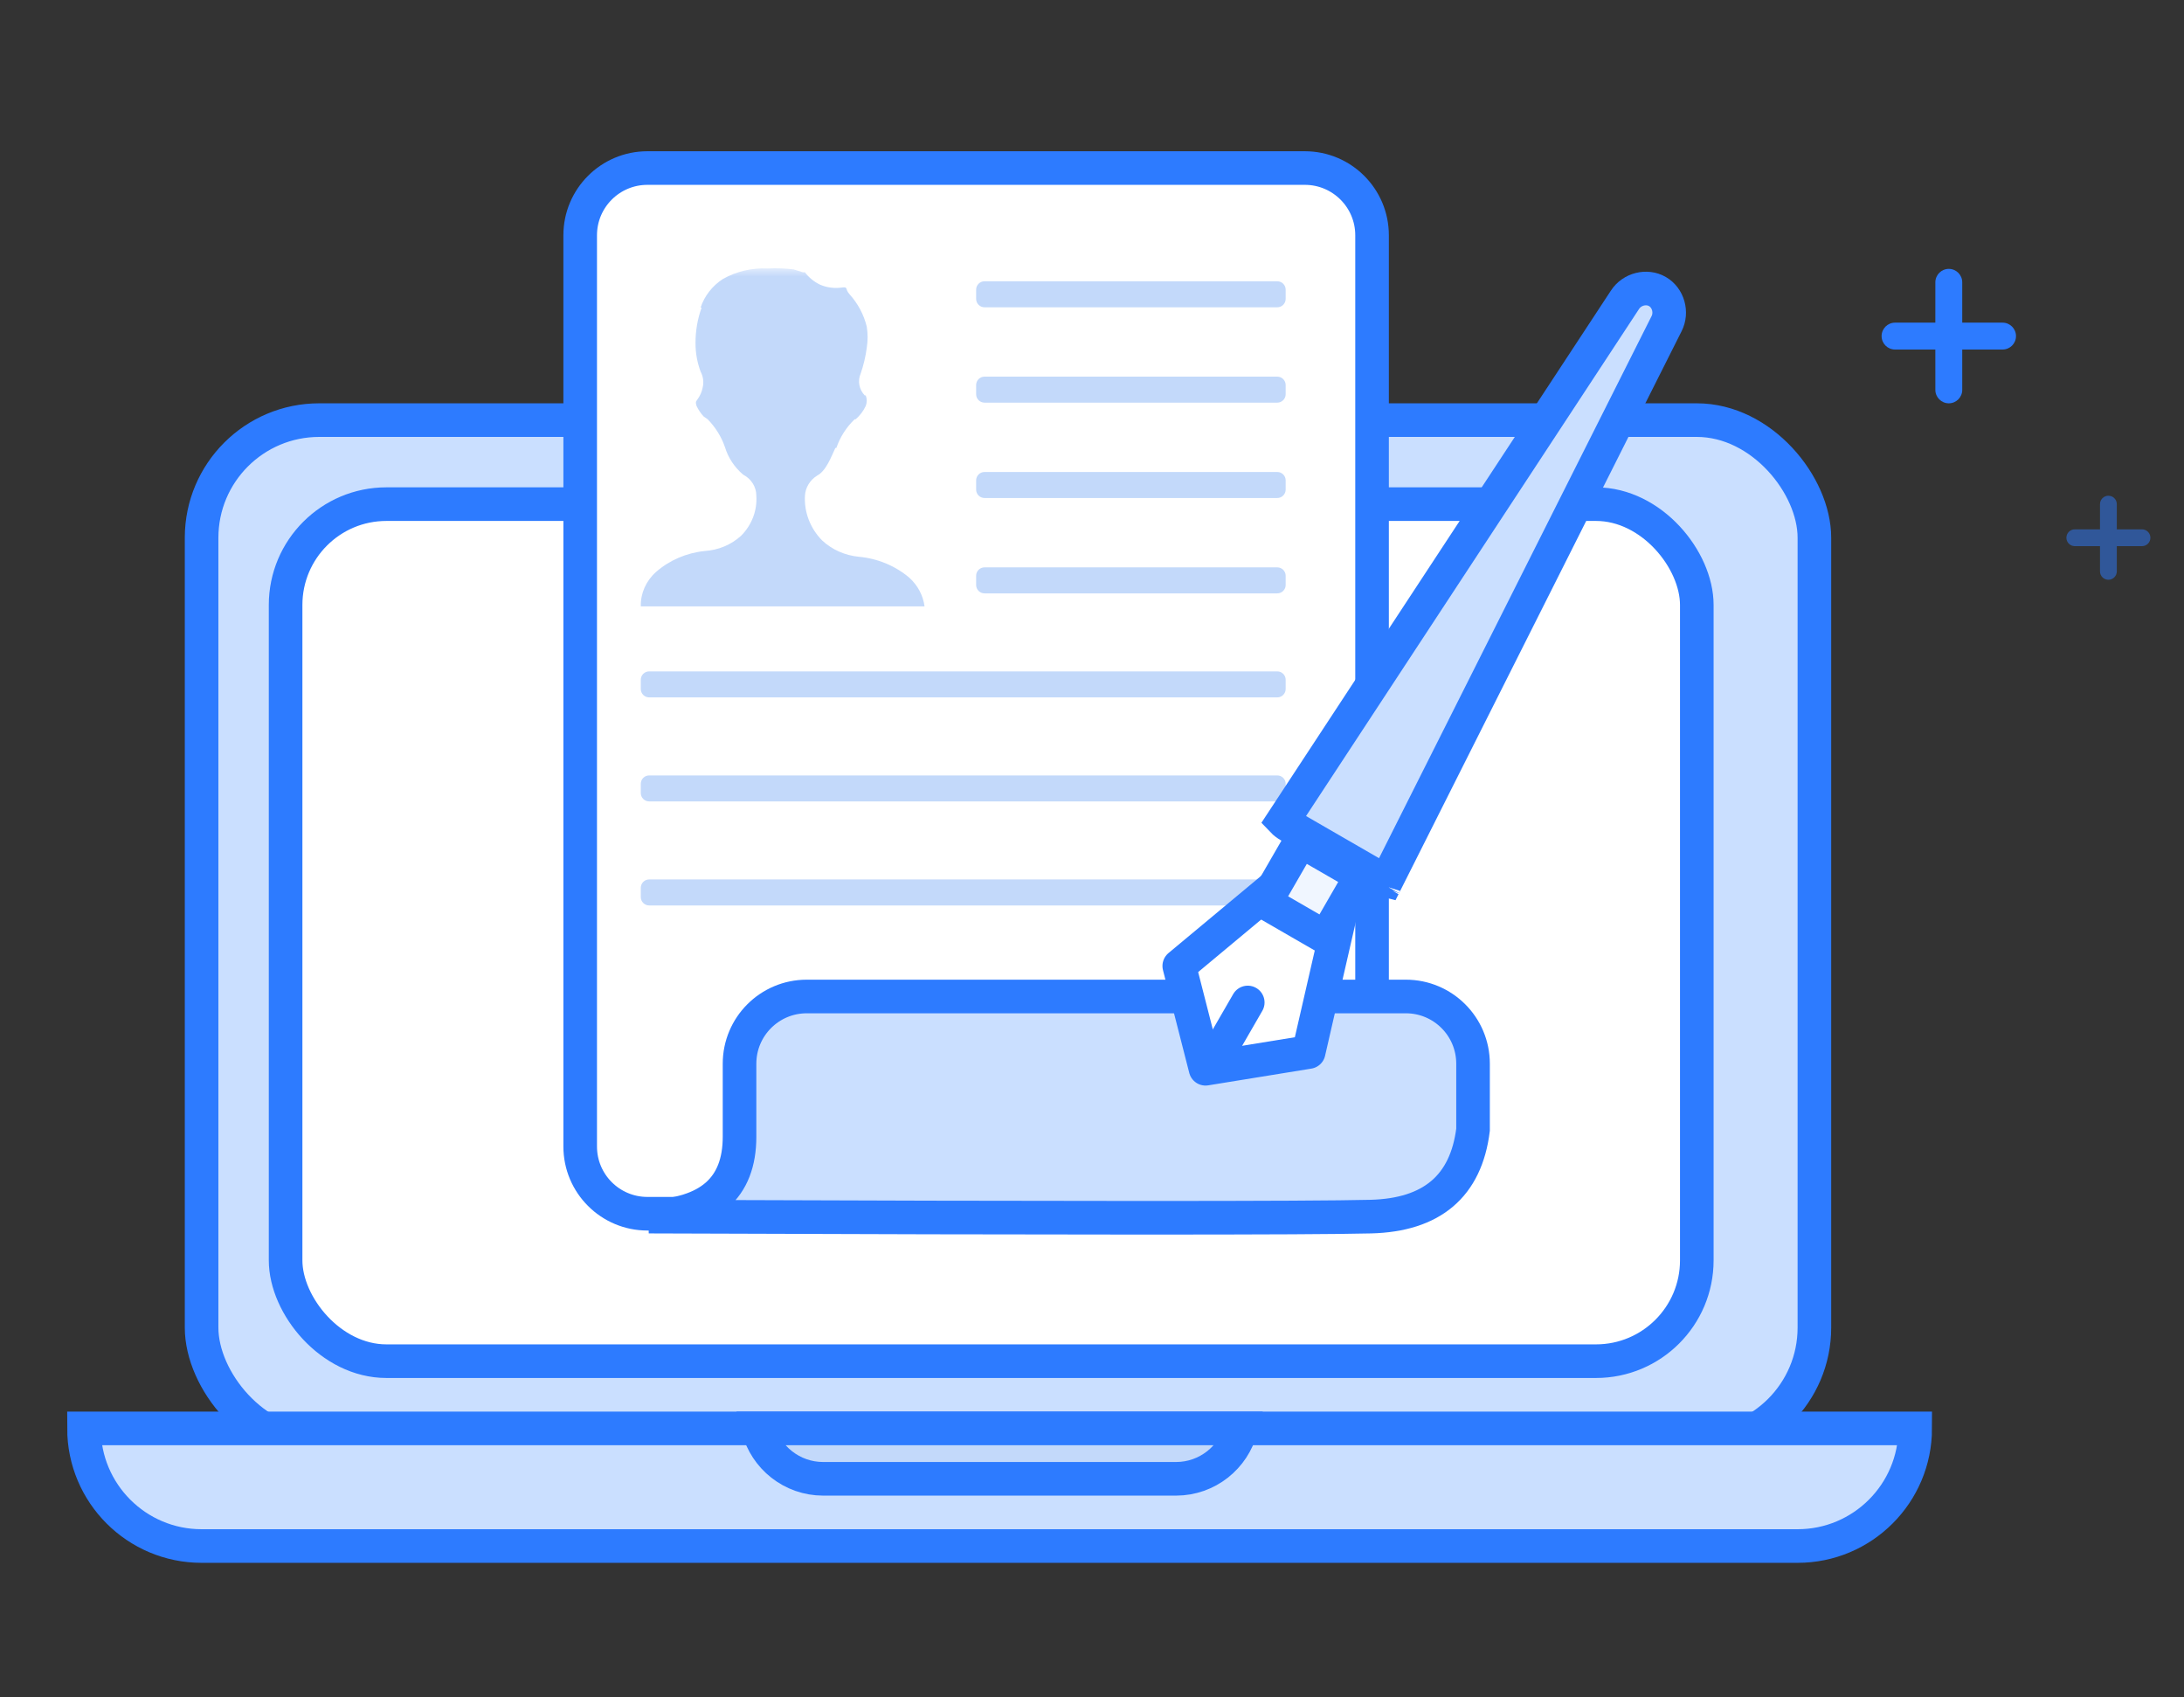 <?xml version="1.0" encoding="UTF-8"?>
<svg width="130px" height="101px" viewBox="0 0 130 101" version="1.1" xmlns="http://www.w3.org/2000/svg" xmlns:xlink="http://www.w3.org/1999/xlink">
    <rect x="0" y="0" width="130" height="101" fill="#333333" stroke="none"/>
    <!-- Generator: Sketch 59.1 (86144) - https://sketch.com -->
    <title>icon_fwnr_1</title>
    <desc>Created with Sketch.</desc>
    <defs>
        <polygon id="path-1" points="1.06657115e-16 0 30.709 0 30.709 21.667 1.06657115e-16 21.667"></polygon>
    </defs>
    <g id="页面-1" stroke="none" stroke-width="1" fill="none" fill-rule="evenodd">
        <g id="品牌类" transform="translate(-143, -2934)">
            <g id="服务内容" transform="translate(20, 2894)">
                <g id="icon_fwnr_1" transform="translate(123, 40)">
                    <rect id="矩形" stroke="#2D7BFF" stroke-width="2" fill="#CADFFF" x="12" y="25" width="96" height="61" rx="7"></rect>
                    <rect id="矩形" stroke="#2D7BFF" stroke-width="2" fill="#FFFFFF" x="17" y="30" width="84" height="51" rx="6"></rect>
                    <path d="M5,85 C5,88.866 8.134,92 12,92 L107,92 C110.866,92 114,88.866 114,85 L5,85 Z" id="矩形" stroke="#2D7BFF" stroke-width="2" fill="#CADFFF"></path>
                    <path d="M45.126,85 C45.57,86.725 47.136,88 49,88 L70,88 C71.864,88 73.43,86.725 73.874,85 L45.126,85 Z" id="矩形" stroke="#2D7BFF" stroke-width="2" fill="#C3D9FA"></path>
                    <g id="需求" transform="translate(32, 9)">
                        <path d="M6.535,1 C4.326,1 2.535,2.791 2.535,5 L2.535,59.226 C2.535,61.435 4.326,63.226 6.535,63.226 L45.67,63.226 C47.879,63.226 49.67,61.435 49.67,59.226 L49.67,5 C49.67,2.791 47.879,1 45.67,1 L6.535,1 Z" id="矩形" stroke="#2D7BFF" stroke-width="2" fill="#FFFFFF"></path>
                        <path d="M16.02,50.298 L51.681,50.298 C53.89,50.298 55.681,52.088 55.681,54.298 L55.681,58.227 L55.681,58.227 C55.262,61.58 53.233,63.304 49.594,63.397 C45.955,63.49 31.63,63.49 6.619,63.397 C10.22,63.279 12.02,61.696 12.02,58.647 C12.02,57.132 12.02,55.682 12.02,54.298 C12.02,52.088 13.811,50.298 16.02,50.298 Z" id="路径-3" stroke="#2D7BFF" stroke-width="2" fill="#CADFFF" fill-rule="nonzero"></path>
                        <g id="人物" transform="translate(0, 6.964)">
                            <mask id="mask-2" fill="white">
                                <use xlink:href="#path-1"></use>
                            </mask>
                            <g id="Clip-2"></g>
                            <path d="M7.047,18.074 C7.845,17.376 8.86,16.937 9.943,16.825 C10.758,16.774 11.528,16.452 12.114,15.916 C12.753,15.273 13.081,14.409 13.019,13.531 C13.02,13.01 12.72,12.531 12.235,12.281 C11.716,11.839 11.34,11.268 11.149,10.634 C10.937,10.022 10.587,9.46 10.124,8.987 L9.882,8.817 C9.71,8.629 9.568,8.418 9.46,8.192 C9.4,7.965 9.4,7.965 9.521,7.794 C9.671,7.59 9.774,7.357 9.822,7.113 C9.904,6.787 9.861,6.446 9.702,6.147 C9.498,5.6 9.396,5.023 9.4,4.443 C9.397,3.729 9.519,3.019 9.762,2.342 L9.702,2.342 C9.929,1.65 10.396,1.05 11.029,0.638 C11.828,0.187 12.752,-0.031 13.682,0.013 C14.206,-0.016 14.731,0.003 15.251,0.07 L15.794,0.24 L15.914,0.24 C16.147,0.553 16.458,0.806 16.819,0.979 C17.216,1.148 17.655,1.207 18.086,1.149 C18.517,1.092 18.267,1.206 18.568,1.547 C19.07,2.103 19.421,2.766 19.594,3.478 C19.66,3.892 19.66,4.313 19.594,4.727 C19.525,5.248 19.404,5.762 19.232,6.261 C19.04,6.704 19.134,7.211 19.473,7.567 L19.533,7.567 C19.612,7.769 19.612,7.99 19.533,8.192 C19.393,8.493 19.187,8.764 18.93,8.987 L18.87,8.987 C18.372,9.468 18,10.051 17.784,10.691 L17.724,10.691 C17.482,11.202 17.181,12.054 16.638,12.338 C16.211,12.606 15.942,13.048 15.914,13.531 C15.858,14.515 16.228,15.478 16.94,16.2 C17.526,16.745 18.292,17.086 19.111,17.166 C20.233,17.266 21.29,17.705 22.127,18.415 C22.628,18.868 22.947,19.47 23.032,20.119 L6.143,20.119 C6.123,19.348 6.452,18.605 7.047,18.074 Z" id="Fill-1" fill="#C3D9FA" mask="url(#mask-2)"></path>
                        </g>
                        <path d="M44.028,43.333 C44.304,43.333 44.528,43.557 44.528,43.833 L44.528,44.381 C44.528,44.657 44.304,44.881 44.028,44.881 L6.642,44.881 C6.366,44.881 6.142,44.657 6.142,44.381 L6.142,43.833 C6.142,43.557 6.366,43.333 6.642,43.333 L44.028,43.333 Z M44.028,37.143 C44.304,37.143 44.528,37.367 44.528,37.643 L44.528,38.19 C44.528,38.467 44.304,38.69 44.028,38.69 L6.642,38.69 C6.366,38.69 6.142,38.467 6.142,38.19 L6.142,37.643 C6.142,37.367 6.366,37.143 6.642,37.143 L44.028,37.143 Z M44.028,30.952 C44.304,30.952 44.528,31.176 44.528,31.452 L44.528,32 C44.528,32.276 44.304,32.5 44.028,32.5 L6.642,32.5 C6.366,32.5 6.142,32.276 6.142,32 L6.142,31.452 C6.142,31.176 6.366,30.952 6.642,30.952 L44.028,30.952 Z M44.028,24.762 C44.304,24.762 44.528,24.986 44.528,25.262 L44.528,25.81 C44.528,26.086 44.304,26.31 44.028,26.31 L26.603,26.31 C26.326,26.31 26.103,26.086 26.103,25.81 L26.103,25.262 C26.103,24.986 26.326,24.762 26.603,24.762 L44.028,24.762 Z M44.028,19.087 C44.304,19.087 44.528,19.311 44.528,19.587 L44.528,20.135 C44.528,20.411 44.304,20.635 44.028,20.635 L26.603,20.635 C26.326,20.635 26.103,20.411 26.103,20.135 L26.103,19.587 C26.103,19.311 26.326,19.087 26.603,19.087 L44.028,19.087 Z M44.028,13.413 C44.304,13.413 44.528,13.637 44.528,13.913 L44.528,14.46 C44.528,14.736 44.304,14.96 44.028,14.96 L26.603,14.96 C26.326,14.96 26.103,14.736 26.103,14.46 L26.103,13.913 C26.103,13.637 26.326,13.413 26.603,13.413 L44.028,13.413 Z M44.028,7.738 C44.304,7.738 44.528,7.962 44.528,8.238 L44.528,8.786 C44.528,9.062 44.304,9.286 44.028,9.286 L26.603,9.286 C26.326,9.286 26.103,9.062 26.103,8.786 L26.103,8.238 C26.103,7.962 26.326,7.738 26.603,7.738 L44.028,7.738 Z" id="形状结合" fill="#C3D9FA"></path>
                    </g>
                    <g id="钢笔" transform="translate(85.768, 40.507) rotate(-330) translate(-85.768, -40.507) translate(80.768, 13.007)" stroke="#2D7BFF" stroke-width="2">
                        <polyline id="路径-4" fill="#FFFFFF" stroke-linejoin="round" points="2.922 42.045 0 49.988 4.413 54.503 9.233 50.57 6.615 42.045"></polyline>
                        <rect id="矩形" fill="#F0F6FF" x="2.539" y="39.93" width="4.155" height="4.229"></rect>
                        <path d="M1.019,39.427 C1.145,39.464 1.311,39.488 1.495,39.488 L7.671,39.488 C7.855,39.488 8.021,39.464 8.147,39.427 L6.011,2.387 C5.972,1.626 5.322,1 4.583,1 C3.844,1 3.194,1.626 3.155,2.393 L1.019,39.427 Z M8.166,39.755 C8.166,39.759 8.166,39.763 8.167,39.767 L8.166,39.755 Z" id="矩形" fill="#CADFFF"></path>
                        <line x1="4.617" y1="53.724" x2="4.617" y2="49.831" id="直线-4" stroke-linecap="round"></line>
                    </g>
                    <g id="十字2" transform="translate(112, 16)" fill="#2D7BFF">
                        <path d="M4,0 C4.442,-8.11624501e-17 4.8,0.358 4.8,0.8 L4.8,3.199 L7.2,3.2 C7.642,3.2 8,3.558 8,4 C8,4.442 7.642,4.8 7.2,4.8 L4.8,4.8 L4.8,7.2 C4.8,7.642 4.442,8 4,8 C3.558,8 3.2,7.642 3.2,7.2 L3.199,4.8 L0.8,4.8 C0.358,4.8 5.41083001e-17,4.442 0,4 C-5.41083001e-17,3.558 0.358,3.2 0.8,3.2 L3.199,3.199 L3.2,0.8 C3.2,0.358 3.558,8.11624501e-17 4,0 Z" id="形状结合"></path>
                    </g>
                    <g id="十字2" opacity="0.5" transform="translate(123, 29.5)" fill="#2D7BFF">
                        <path d="M2.5,0 C2.776,-5.07265313e-17 3,0.224 3,0.5 L3,2 L4.5,2 C4.776,2 5,2.224 5,2.5 C5,2.776 4.776,3 4.5,3 L3,3 L3,4.5 C3,4.776 2.776,5 2.5,5 C2.224,5 2,4.776 2,4.5 L2,3 L0.5,3 C0.224,3 3.38176876e-17,2.776 0,2.5 C-3.38176876e-17,2.224 0.224,2 0.5,2 L2,2 L2,0.5 C2,0.224 2.224,5.07265313e-17 2.5,0 Z" id="形状结合"></path>
                    </g>
                </g>
            </g>
        </g>
    </g>
</svg>